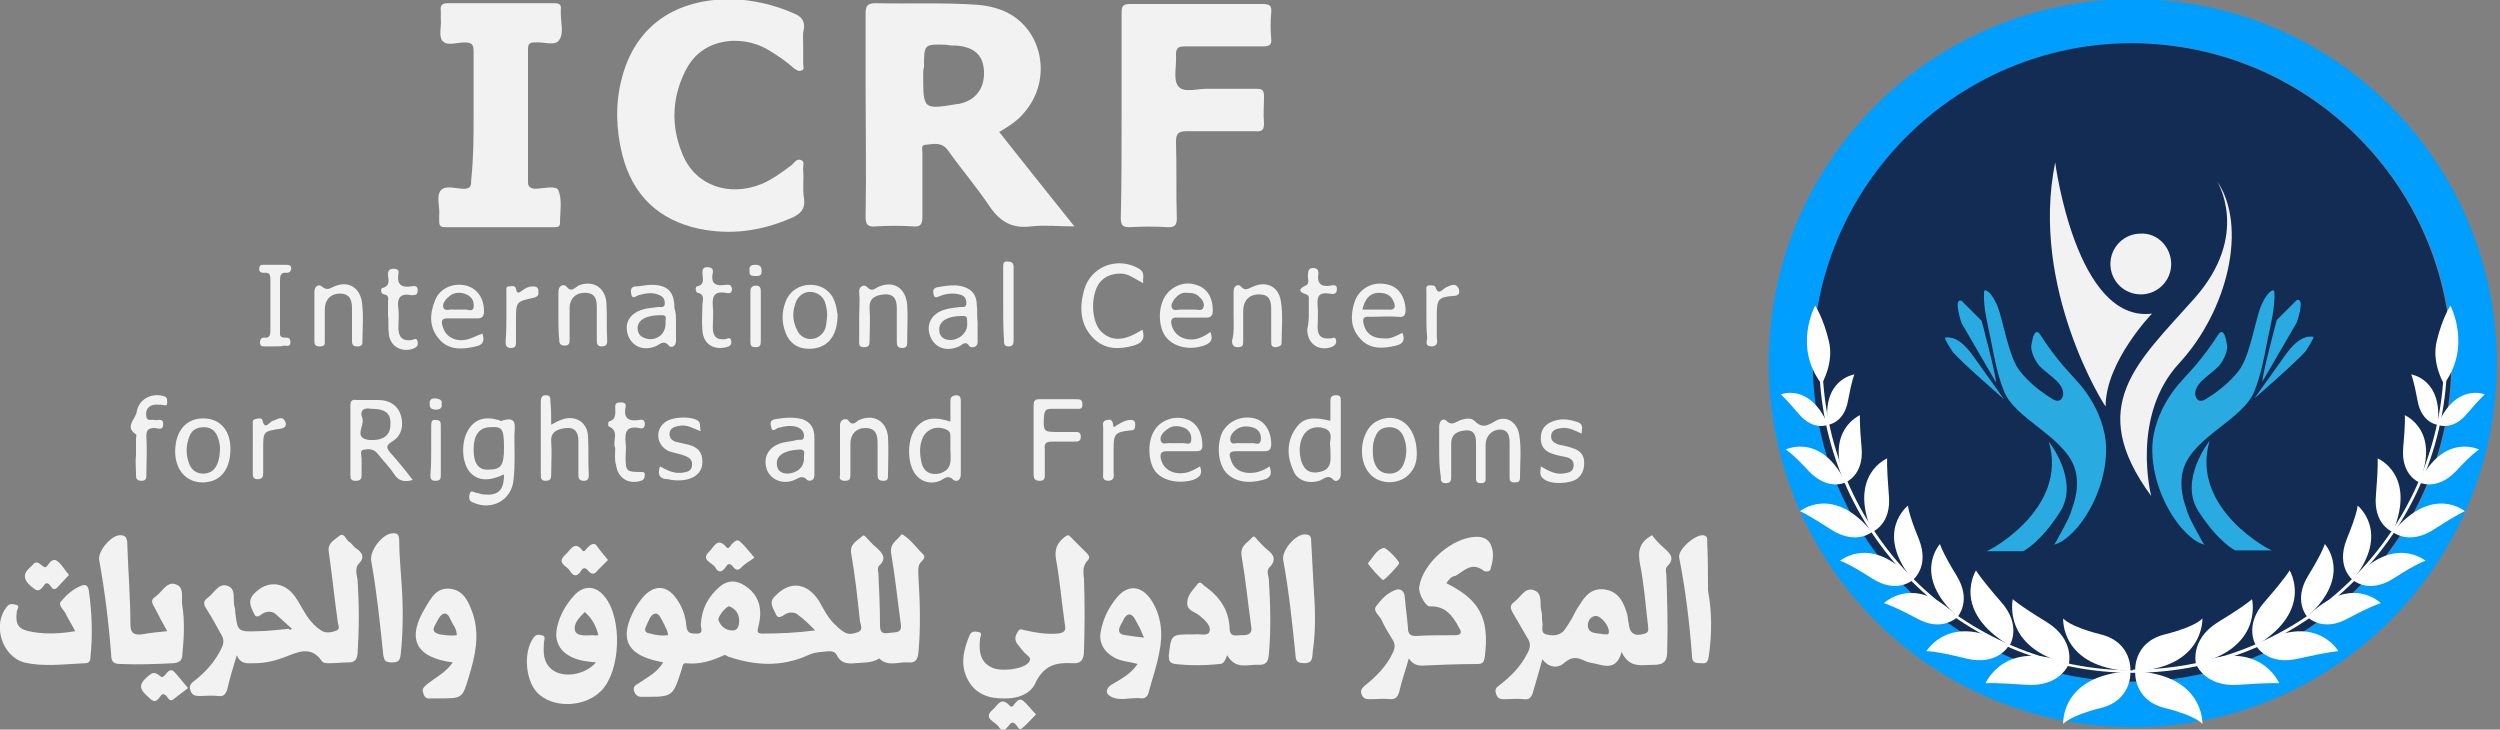 <?xml version="1.0" encoding="utf-8"?>
<!-- Generator: Adobe Illustrator 25.2.3, SVG Export Plug-In . SVG Version: 6.00 Build 0)  -->
<svg version="1.1" id="Layer_1" xmlns="http://www.w3.org/2000/svg" xmlns:xlink="http://www.w3.org/1999/xlink" x="0px" y="0px"
	 width="312.5px" height="91.2px" viewBox="0 0 312.5 91.2" style="enable-background:new 0 0 312.5 91.2;" xml:space="preserve">
<rect x="0" y="0" width="312.5" height="91.2" fill="#808080" stroke="none"/>
<style type="text/css">
	.st0{fill:#009EFF;}
	.st1{fill:#122C53;}
	.st2{fill:#FFFFFF;}
	.st3{fill:#F2F2F2;}
	.st4{fill:#29ABE2;}
</style>
<g>
	<path class="st0" d="M266.6-0.1c-25.1,0-45.5,20.3-45.5,45.5c0,25.1,20.3,45.5,45.5,45.5c25.1,0,45.5-20.3,45.5-45.5
		S291.7-0.1,266.6-0.1 M266.6,85.2c-22,0-39.9-17.9-39.9-39.9s17.9-39.9,39.9-39.9s39.9,17.9,39.9,39.9S288.6,85.2,266.6,85.2"/>
	<path class="st1" d="M306.4,45.3c0,22-17.9,39.9-39.9,39.9s-39.9-17.9-39.9-39.9s17.9-39.9,39.9-39.9
		C288.6,5.5,306.4,23.3,306.4,45.3"/>
	<path class="st2" d="M266.6,84.1c-21.6,0-39.2-17.6-39.2-39.2h0.4c0,21.4,17.4,38.9,38.9,38.9L266.6,84.1L266.6,84.1z"/>
	<path class="st2" d="M266.3,83.9c0,0,0.3-3.6-3.7-4.6s-4.7-2-4.7-2S257.5,83.4,266.3,83.9"/>
	<path class="st2" d="M266.3,83.9c0,0,0.3,3.6-3.7,4.6s-4.7,2-4.7,2S257.5,84.4,266.3,83.9"/>
	<path class="st2" d="M258.6,83c0,0,0.8-3-2.7-5.2c-3.6-2.2-4.3-2.9-4.3-2.9S250.2,81,258.6,83"/>
	<path class="st2" d="M258.6,83c0,0-1.1,2.9-5.3,2.6c-4.2-0.3-5.1-0.2-5.1-0.2S250.6,79.7,258.6,83"/>
	<path class="st2" d="M251.2,80.7c0,0,1.6-2.5-1.1-5.5c-2.7-3.1-3.1-3.9-3.1-3.9S243.8,76.3,251.2,80.7"/>
	<path class="st2" d="M251.1,80.7c0,0-1.4,2.6-5.4,1.6s-4.9-0.9-4.9-0.9S243.8,76.3,251.1,80.7"/>
	<path class="st2" d="M244.7,77.1c0,0,1.8-2-0.1-5.1s-2.1-4-2.1-4S238.9,71.9,244.7,77.1"/>
	<path class="st2" d="M244.7,77.1c0,0-1.9,2-5.1,0.2c-3.2-1.7-4.1-1.9-4.1-1.9S239.3,71.6,244.7,77.1"/>
	<path class="st2" d="M239.1,72.5c0,0,2.1-1.6,0.8-5c-1.4-3.4-1.4-4.3-1.4-4.3S234.2,66.5,239.1,72.5"/>
	<path class="st2" d="M239.1,72.5c0,0-2,1.8-5.1-0.2s-4-2.2-4-2.2S234,66.7,239.1,72.5"/>
	<path class="st2" d="M234,66.5c0,0,2.5-0.9,2.1-4.7c-0.3-3.7-0.2-4.5-0.2-4.5S231,59.3,234,66.5"/>
	<path class="st2" d="M234,66.5c0,0-2,1.7-5.1-0.3s-3.9-2.3-3.9-2.3S229.1,60.5,234,66.5"/>
	<path class="st2" d="M230.7,60.3c0,0,2.3-0.9,2-4.3c-0.3-3.3-0.2-4.1-0.2-4.1S228,53.8,230.7,60.3"/>
	<path class="st2" d="M230.7,60.3c0,0-2.1,1.1-4.5-1.3c-2.3-2.5-3-2.8-3-2.8S227.6,54,230.7,60.3"/>
	<path class="st2" d="M228.5,53.1c0,0,2-0.2,2.5-3c0.5-2.7,0.8-3.3,0.8-3.3S227.7,47.4,228.5,53.1"/>
	<path class="st2" d="M228.5,53.1c0,0-1.8,0.8-3.6-1.3c-1.8-2.1-2.3-2.5-2.3-2.5S226.2,47.8,228.5,53.1"/>
	<path class="st2" d="M227.7,48c0,0,1.6-2.6,0.9-5.4c-0.7-2.9-1.7-4.4-1.7-4.4S224.1,43.3,227.7,48"/>
	<path class="st2" d="M266.6,84.1v-0.4c21.4,0,38.9-17.4,38.9-38.9h0.4C305.8,66.5,288.2,84.1,266.6,84.1"/>
	<path class="st2" d="M266.9,83.9c0,0-0.3-3.6,3.7-4.6s4.7-2,4.7-2S275.6,83.4,266.9,83.9"/>
	<path class="st2" d="M266.9,83.9c0,0-0.3,3.6,3.7,4.6s4.7,2,4.7,2S275.6,84.4,266.9,83.9"/>
	<path class="st2" d="M274.5,83c0,0-0.8-3,2.7-5.2c3.6-2.2,4.3-2.9,4.3-2.9S283,81,274.5,83"/>
	<path class="st2" d="M274.5,83c0,0,1.1,2.9,5.3,2.6c4.2-0.3,5.1-0.2,5.1-0.2S282.5,79.7,274.5,83"/>
	<path class="st2" d="M282,80.7c0,0-1.6-2.5,1.1-5.5c2.7-3.1,3.1-3.9,3.1-3.9S289.3,76.3,282,80.7"/>
	<path class="st2" d="M282,80.7c0,0,1.4,2.6,5.4,1.6c4-0.9,4.9-0.9,4.9-0.9S289.4,76.3,282,80.7"/>
	<path class="st2" d="M288.4,77.1c0,0-1.8-2,0.1-5.1s2.1-4,2.1-4S294.2,71.9,288.4,77.1"/>
	<path class="st2" d="M288.4,77.1c0,0,1.9,2,5.1,0.2c3.2-1.7,4.1-1.9,4.1-1.9S293.9,71.6,288.4,77.1"/>
	<path class="st2" d="M294.1,72.5c0,0-2.1-1.6-0.8-5c1.4-3.4,1.4-4.3,1.4-4.3S298.9,66.5,294.1,72.5"/>
	<path class="st2" d="M294.1,72.5c0,0,2,1.8,5.1-0.2s4-2.2,4-2.2S299.2,66.7,294.1,72.5"/>
	<path class="st2" d="M299.1,66.5c0,0-2.5-0.9-2.1-4.7c0.3-3.7,0.2-4.5,0.2-4.5S302.1,59.3,299.1,66.5"/>
	<path class="st2" d="M299.1,66.5c0,0,2,1.7,5.1-0.3s3.9-2.3,3.9-2.3S304.1,60.5,299.1,66.5"/>
	<path class="st2" d="M302.4,60.3c0,0-2.3-0.9-2-4.3c0.3-3.3,0.2-4.1,0.2-4.1S305.1,53.8,302.4,60.3"/>
	<path class="st2" d="M302.4,60.3c0,0,2.1,1.1,4.5-1.3c2.3-2.5,3-2.8,3-2.8S305.5,54,302.4,60.3"/>
	<path class="st2" d="M304.7,53.1c0,0-2-0.2-2.5-3c-0.5-2.7-0.8-3.3-0.8-3.3S305.4,47.4,304.7,53.1"/>
	<path class="st2" d="M304.7,53.1c0,0,1.8,0.8,3.6-1.3c1.8-2.1,2.3-2.5,2.3-2.5S307,47.8,304.7,53.1"/>
	<path class="st2" d="M305.5,48c0,0-1.6-2.6-0.9-5.4c0.7-2.9,1.7-4.4,1.7-4.4S309,43.3,305.5,48"/>
	<path class="st3" d="M277.1,22.6c0,0,4.3,6.7-2.8,14.7s-13.7,13.4-5.4,24.7c0,0-2.6-10,3.5-16.6S281,28.2,277.1,22.6"/>
	<path class="st3" d="M271.4,33c0,2.1-1.7,3.8-3.8,3.8s-3.8-1.7-3.8-3.8c0-2.1,1.7-3.8,3.8-3.8C269.7,29.1,271.4,30.9,271.4,33"/>
	<path class="st3" d="M256.9,20.3c0,0,2.6,20.1,12.1,18.9c0,0-5.8,6-5.8,11.6C263.1,50.8,253.7,36,256.9,20.3"/>
	<path class="st4" d="M277.7,41.5c-0.1,0-0.3,0.1-0.4,0.3c-0.9,1.4-1.8,2.6-2.8,3.8s-2.1,2.2-3,3.5c-1.2,1.7-2.1,3.7-2.4,5.9
		c-0.4,3.7,1.1,8,3.5,10.9c0.8,0.9,1.8,1.9,3,2.2c-0.2-0.1-0.7-1.1-0.8-1.3c-0.2-0.3-0.3-0.6-0.5-0.9c-0.4-0.8-0.8-1.5-1-2.3
		c-0.6-1.6-0.9-3.5-0.3-5.2c1.4-3.9,7.4-6,8.8-9.5c0.8-2,1.2-4.1,1.6-6.2c0.4-2,1-4.2,0.9-6.2c-0.1-0.6-0.9,0.3-1,0.5
		c-0.3,0.4-0.5,0.9-0.7,1.3c-0.7,1.8-1.4,6.4-2.8,8.1c-1.1,1.4-2.6,2.6-4.1,3.5c-0.2,0.1-0.3,0.2-0.6,0.2c-0.4,0-0.7-0.4-0.7-0.9
		c0-1.6,2.5-2.6,3.3-3.9c0.4-0.6,0.7-1.4,0.7-2C278.3,42.8,278.2,41.6,277.7,41.5"/>
	<path class="st4" d="M287.1,37.5l-2.5,2.5c0,0-1.8,6.7-1.8,7.7l4.3-7.4C287.1,40.3,288.2,37.2,287.1,37.5"/>
	<path class="st4" d="M281.8,49.8c0,0,2.8-3.9,3.5-4.9s2.1-3.1,3.9-2.8c0,0,0,0.3-1,1.8C287.1,45.2,281.8,49.8,281.8,49.8"/>
	<path class="st4" d="M276.2,55.1c0,0-3.9,4.9-1.4,8.8s4.6,4.9,4.6,4.9h4.6C283.9,68.9,273.7,63.6,276.2,55.1"/>
	<path class="st4" d="M254.6,41.5c0.1,0,0.3,0.1,0.4,0.3c0.9,1.4,1.8,2.6,2.8,3.8s2.1,2.2,3,3.5c1.2,1.7,2.1,3.7,2.4,5.9
		c0.4,3.7-1.1,8-3.5,10.9c-0.8,0.9-1.8,1.9-3,2.2c0.2-0.1,0.7-1.1,0.8-1.3c0.2-0.3,0.3-0.6,0.5-0.9c0.4-0.8,0.8-1.5,1-2.3
		c0.6-1.6,0.9-3.5,0.3-5.2c-1.4-3.9-7.4-6-8.8-9.5c-0.8-2-1.2-4.1-1.6-6.2c-0.4-2-1-4.2-0.9-6.2c0.1-0.6,0.9,0.3,1,0.5
		c0.3,0.4,0.5,0.9,0.7,1.3c0.7,1.8,1.4,6.4,2.8,8.1c1.1,1.4,2.6,2.6,4.1,3.5c0.2,0.1,0.3,0.2,0.6,0.2c0.4,0,0.7-0.4,0.7-0.9
		c0-1.6-2.5-2.6-3.3-3.9c-0.4-0.6-0.7-1.4-0.7-2C254,42.8,254.1,41.6,254.6,41.5"/>
	<path class="st4" d="M245.2,37.6l2.5,2.5c0,0,1.8,6.7,1.8,7.7l-4.3-7.4C245.2,40.4,244.1,37.2,245.2,37.6"/>
	<path class="st4" d="M250.5,49.9c0,0-2.8-3.9-3.5-4.9s-2.1-3.1-3.9-2.8c0,0,0,0.3,1,1.8C245.2,45.3,250.5,49.9,250.5,49.9"/>
	<path class="st4" d="M256.1,55.2c0,0,3.9,4.9,1.4,8.8c-2.5,3.9-4.6,4.9-4.6,4.9h-4.6C248.4,69,258.6,63.7,256.1,55.2"/>
</g>
<path class="st3" d="M124.9,16.5c3.1,3.9,6.1,7.7,9.4,11.8c-2,0-3.7-0.2-5.4,0c-2.4,0.3-3.9-0.6-5.2-2.5c-1.6-2.4-3.5-4.6-5.2-7
	c-0.8-1.1-1.8-0.8-2.8-0.7c-0.6,0-0.4,0.6-0.4,1c0,2.7,0,5.4,0,8c0,0.9-0.2,1.3-1.2,1.2c-1.5-0.1-3-0.1-4.6,0
	c-1,0.1-1.3-0.2-1.3-1.2c0.1-5.4,0-10.8,0-16.2c0-3.1,0-6.2,0-9.2c0-0.9,0.2-1.3,1.2-1.3c4.2,0.1,8.5-0.1,12.8,0.2
	c1.1,0.1,2.1,0.3,3.1,0.7c5,2,6.4,8.6,2.7,12.8C127.3,15,126.1,15.8,124.9,16.5z M115.4,9.4c0,4.3,0,4.3,4.3,3.6c0,0,0.1,0,0.1,0
	c2.1-0.4,3.3-1.9,3.2-4.1c-0.1-2-1.2-3-3.4-3.2c-0.4,0-0.9,0-1.3-0.1c-2.8-0.1-2.8-0.1-2.8,2.8C115.4,8.7,115.4,9,115.4,9.4z"/>
<path class="st3" d="M100.4,5.6c0,0.8,0,1.6,0,2.4c0,0.3,0.2,0.7-0.2,0.8c-0.4,0.2-0.7-0.1-1-0.3c-1-0.9-2.2-1.7-3.4-2.4
	c-1.3-0.7-2.6-1-4.1-1c-2.8,0.1-4.9,1.4-6.1,3.9c-1.6,3.3-1.7,6.7-0.4,10c1.5,4.1,5.8,5.7,10,4c1.4-0.6,2.6-1.5,3.8-2.4
	c0.3-0.3,0.6-0.8,1.1-0.6c0.6,0.2,0.2,0.9,0.3,1.3c0.1,1.2-0.1,2.3,0.1,3.5c0.2,1.4-0.5,2-1.7,2.5c-3.7,1.6-7.5,2.1-11.4,1.3
	c-5.1-1.1-8.3-4.2-9.6-9.2c-0.8-3.2-0.9-6.4-0.1-9.5c1.7-6.8,6.9-10.1,13.9-10c2.6,0.1,5.2,0.7,7.7,1.8c0.9,0.4,1.3,0.9,1.2,1.9
	C100.3,4.2,100.4,4.9,100.4,5.6z"/>
<path class="st3" d="M140.2,14.4c0-4.2,0-8.5,0-12.7c0-0.9,0.1-1.2,1.1-1.2c5.5,0,11,0,16.5,0c0.9,0,1.2,0.2,1.1,1.1
	c-0.1,1.1-0.1,2.1,0,3.2c0.1,0.9-0.3,1-1.1,1c-3.2,0-6.4,0-9.7,0c-0.8,0-1.1,0.2-1.1,1c0.1,1.4-0.4,3.2,0.3,4c0.7,0.9,2.6,0.2,4,0.3
	c1.9,0,3.8,0,5.8,0c0.8,0,0.9,0.3,0.9,1c0,1.1-0.1,2.2,0,3.3c0,0.8-0.2,1.1-1.1,1c-2.8,0-5.6,0-8.5,0c-1,0-1.4,0.2-1.4,1.3
	c0.1,3.2,0,6.4,0.1,9.6c0,0.9-0.3,1.1-1.1,1.1c-1.6-0.1-3.2-0.1-4.8,0c-0.8,0-1.1-0.2-1.1-1.1C140.2,23,140.2,18.7,140.2,14.4z"/>
<path class="st3" d="M82.9,82.8c-0.5-0.1-0.9-0.2-1.3-0.3c-3.2-0.9-4-2.7-2.6-5.7c0.4-0.9,1-1.8,1.7-2.5c1.2-1.1,2.5-1.1,3.6,0.2
	c0.9,1.1,1.4,2.4,1.5,3.8c0.1,0.9,0.6,0.9,1.3,0.9c0.9,0,0.5-0.7,0.5-1.1c0.1-2,0.9-3.5,2.4-4.8c1-0.8,2-0.8,3.1-0.1
	c1.7,1.1,2.3,2.8,1.7,5.1c-0.1,0.5-0.3,0.9,0.5,0.9c2.1,0,4.3-0.1,6.6-0.4c-0.8-0.8-1.4-1.4-2.1-1.9c-0.4-0.4-1-0.4-1.5-0.2
	c-0.4,0.2-1,0.8-1.3,0.1c-0.3-0.7-1-1.5-0.1-2.3c1.8-1.9,3.9-1.7,5.4,0.5c0.6,1,1.1,2.1,1.9,2.9c0.4,0.4,0.8,0.8,1.3,1.1
	c0.6,0.4,1.2,0.2,1.8,0c0.6-0.3,0.3-0.9,0.2-1.3c-0.3-2.8-0.6-5.7-1.1-8.5c-0.2-1.3,0.8-1.6,1.4-2.2c0.2-0.2,0.4,0.1,0.5,0.2
	c0.4,0.4,0.8,0.9,1.2,1.2c0.8,0.7,1.4,1.4,0.4,2.3c-0.2,0.2-0.2,0.6-0.1,0.9c0.1,2.2,0.2,4.4,0.2,6.6c0,1.1,0.6,1,1.3,0.9
	c0.6-0.1,1.5,0.1,1.3-1.1c-0.4-2.9-0.7-5.9-1.2-8.8c-0.2-1.3,0.7-1.6,1.2-2.3c0-0.1,0.2-0.1,0.2-0.1c1,0.6,1.7,1.6,2.5,2.4
	c0.6,0.5-0.1,0.9-0.3,1.2c-0.3,0.5-0.2,1-0.2,1.6c0.2,3.2,0.3,6.4,0,9.6c-0.1,0.9-0.4,1.3-1.3,1.2c-1.2-0.1-2.5,0.6-3.6-0.5
	c-0.9,0.6-2,0.5-3,0.6c-1,0.1-1.8,0-2.3-1c-0.2-0.4-0.5-0.5-1-0.5c-0.9,0.1-1.8,0.1-2.6,0.5c-3.3,1.5-6.6,1.3-9.9,0.2
	c-0.2-0.1-0.5-0.3-0.6-0.2c-1.5,0.7-3.1,1.2-4.8,1c-0.4,0-0.4,0.5-0.5,0.8c-1.1,3.4-1.1,3.4-4.6,3.4c-0.5,0-1,0.1-1.3-0.6
	c-0.3-0.8,0.3-0.9,0.7-1.2C81,84.6,82.1,84.1,82.9,82.8z M92.4,77.6c0-0.9-0.5-1.5-1.2-1.8c-0.4-0.1-1.5,1.3-1.4,1.7
	c0.3,0.8,0.9,1.3,1.7,1.3C92.2,78.9,92.4,78.2,92.4,77.6z M83.5,79.4c0-0.5-0.3-0.9-0.5-1.4c-0.3-0.5-0.6-1.4-1.1-1.3
	c-0.6,0.1-0.8,0.9-1.1,1.5c-0.3,0.6-0.2,0.9,0.5,1C82,79.4,82.7,79.5,83.5,79.4z"/>
<path class="st3" d="M59.2,14.4c0-2.6,0-5.3,0-7.9c0-0.8-0.1-1.2-1.1-1.2c-1,0-2.2,0.5-2.8-0.2c-0.5-0.6-0.1-1.8-0.2-2.7
	c0-0.4,0-0.7,0-1.1c-0.1-0.6,0.2-0.9,0.8-0.9c4.5,0,9,0,13.4,0c0.6,0,0.9,0.2,0.8,0.8c0,0.2,0,0.4,0,0.5c0,1.1,0.4,2.5-0.2,3.3
	c-0.5,0.8-2,0.2-3.1,0.3c-0.7,0-0.8,0.3-0.8,0.9c0,5.5,0,11,0,16.5c0,0.6,0.2,0.8,0.8,0.9c1.1,0,2.7-0.5,3,0.2
	c0.5,1.2,0.2,2.7,0.2,4.1c0,0.5-0.4,0.5-0.7,0.5c-4.6,0-9.1,0-13.7,0c-0.6,0-0.7-0.3-0.7-0.7c0-0.3,0-0.5,0-0.8
	c0.1-1.1-0.4-2.4,0.2-3.1c0.6-0.7,1.9-0.2,2.9-0.2c0.9,0,0.9-0.5,0.9-1.1C59.2,19.7,59.2,17.1,59.2,14.4z"/>
<path class="st3" d="M202.7,81.5c-0.5,1.8-1.5,1.9-2.7,1.6c-0.6-0.2-1.3-0.2-1.9-0.5c-0.9-0.4-1.5-0.6-2.5,0.2
	c-0.8,0.8-2,0.7-2.8-0.4c-0.4,1.5-0.8,2.8-1.2,4.2c-0.2,0.6-0.5,0.9-1.1,0.8c-0.8-0.1-1.6,0-2.4,0c-0.5,0-0.9,0-1.1-0.7
	c-0.2-0.6,0.1-0.8,0.5-1.1c1.4-1.1,2.6-2.3,3.4-3.9c0.4-0.7,0.5-1.3,0-2c-0.6-1-1.2-2.1-1.8-3.1c-0.3-0.5-0.4-0.9,0.1-1.3
	c0.9-0.6,1.4-2,2.6-1.5c1.1,0.4,0.6,1.8,0.9,2.7c0.1,0.4,0,0.9,0.1,1.3c0.1,0.5-0.3,1.3,0.5,1.5c0.8,0.2,1.7,0.2,2.3-0.6
	c0.4-0.6,0.8-1.2,1.1-1.8c0.2-0.4,0.4-0.8,0.7-1.2c0.7-1.2,1.6-2.3,3.3-2c1.7,0.3,2.3,1.7,2.7,3.1c0.1,0.4,0.1,0.8,0.2,1.2
	c0.1,1.2,0.8,1.6,2,1.2c0.6-0.2,0.4-0.6,0.4-1c-0.3-2.6-0.5-5.2-1-7.7c-0.3-1.6-0.1-2.7,1.5-3.6c0.4,0.5,0.9,1.1,1.5,1.6
	c0.8,0.7,1.4,1.3,0.4,2.3c-0.3,0.3-0.1,0.8-0.1,1.2c0.1,3.1,0.2,6.2,0.1,9.4c0,1.1-0.3,1.7-1.6,1.7
	C205.2,83.1,203.7,83.6,202.7,81.5z M200.5,79.3c0.2-0.1,0.6,0.2,0.6-0.3c0.1-0.7-1-2.1-1.7-2c-0.8,0.1-1,1-0.9,1.4
	C198.7,79.3,199.7,79.1,200.5,79.3z"/>
<path class="st3" d="M36.5,78.6c-0.7-0.6-1.3-1.2-2-1.8c-0.4-0.4-1-0.4-1.5-0.2c-0.4,0.2-0.9,0.8-1.2,0.2c-0.3-0.7-0.9-1.5-0.2-2.4
	c1.6-1.9,3.9-1.8,5.3,0.2c0.7,1,1.2,2.2,2,3.1c0.4,0.5,0.9,0.9,1.4,1.2c0.6,0.3,1.3,0.1,1.8-0.1c0.5-0.2,0.1-0.8,0.1-1.2
	c-0.4-2.9-0.7-5.8-1.1-8.6c-0.2-1.1,0.7-1.5,1.3-2c0.6-0.5,0.8,0.4,1.2,0.7c0.4,0.2,0.6,0.7,1,0.9c0.7,0.5,1,1.1,0.3,1.8
	c-0.6,0.6-0.3,1.4-0.2,2.1c0.2,3.1,0.2,6.1,0,9.2c-0.1,0.8-0.4,1.1-1.1,1.1c-0.8,0-1.6,0.1-2.4,0.1c-0.4,0-0.8,0-1-0.3
	c-1.3-1.9-3-1.1-4.5-0.5c-1.3,0.5-2.5,0.8-3.9,0.8c-0.8,0-1.7,0.2-2.2-1c-0.5,1.6-0.9,3-1.2,4.3c-0.2,0.6-0.5,0.9-1.1,0.8
	c-0.8-0.1-1.6,0-2.4,0c-0.5,0-0.9-0.1-1.1-0.7c-0.2-0.6,0.1-0.9,0.5-1.2c1.4-1.1,2.6-2.4,3.4-4.1c0.3-0.6,0.3-1.1,0-1.6
	c-0.6-1.1-1.2-2.2-1.9-3.3c-0.4-0.6-0.4-1,0.2-1.4c0.8-0.6,1.4-2,2.6-1.4c0.9,0.4,0.5,1.7,0.7,2.5c0.1,0.2,0.1,0.4,0.1,0.7
	c0.3,2.4,0.3,2.5,2.8,2.4c1.3,0,2.6-0.2,3.9-0.3C36.2,78.8,36.3,78.7,36.5,78.6z"/>
<path class="st3" d="M180.8,72.9c4.2,2.1,5.4,4.4,4.8,9.2c-0.1,0.6-0.2,0.9-0.9,0.9c-2.3,0-4.7,0.1-7,0.2c-0.7,0-1.2-0.3-1.6-0.9
	c-0.4,1.5-0.9,2.8-1.2,4.2c-0.2,0.6-0.4,0.9-1.1,0.9c-0.8-0.1-1.7,0-2.6,0c-0.5,0-0.8-0.1-1-0.6c-0.2-0.6,0.1-0.8,0.4-1.1
	c1.4-1.1,2.7-2.4,3.5-4.1c0.3-0.6,0.3-1.1,0-1.6c-0.5-0.8-1-1.6-1.4-2.5c-0.3-0.6-1.1-1.1-0.7-1.7c0.6-0.8,1.3-1.6,2.3-2
	c0.6-0.3,1.2-0.1,1.3,0.8c0.1,1.3,0.3,2.6,0.4,3.9c0,0.6,0.2,1,0.9,1c1.7-0.1,3.3-0.1,5-0.1c0.7,0,0.9-0.3,0.5-0.9
	c-0.8-1.5-1.7-2.8-3.7-2.7c-0.5,0-1.4-1.6-1.3-2.4c0.4-3,4.2-6.3,7.2-6.3c0.8,0,1.5,0.3,1.8,1.1c0.4,1,0.2,2-0.1,3
	c-0.1,0.3-0.7,0.3-0.9,0.1c-1.5-1.1-2.4,0.1-3.5,0.7C181.5,72,181.1,72.4,180.8,72.9z"/>
<path class="st3" d="M125.3,87.3c-1.8,0-3.4-0.6-4.3-2.3c-1-1.8-0.6-3.7,0.2-5.6c0.2-0.5,0.7-0.5,1.1-0.4c0.6,0.1,0.2,0.6,0.2,0.9
	c-0.2,1.8,0.2,2.9,1.4,3.5c1.1,0.6,3.8,0.3,4.6-0.5c0.4-0.4,0.3-0.7-0.1-1c-0.5-0.4-0.9-1-1.3-1.5c-0.3-0.5-0.2-0.9,0.1-1.4
	c0.3-0.6,0.7-0.2,1-0.2c1.3,0.3,2.6,0.5,4,0.4c0.8-0.1,1.1-0.3,0.9-1.2c-0.4-2.7-0.6-5.4-1.1-8.1c-0.2-1.2,0.1-2,1.1-2.8
	c0.3-0.2,0.5-0.3,0.7,0c0.7,0.7,1.4,1.4,2.1,2.1c0.3,0.3,0.3,0.6,0.1,0.8c-0.7,0.7-0.6,1.5-0.5,2.4c0.1,2.9,0.1,5.9,0,8.8
	c0,1.1-0.2,1.8-1.5,1.7c-1.9-0.1-3.4,0.2-4.5,2.3C128.9,86.8,127.1,87.4,125.3,87.3z"/>
<path class="st3" d="M153.4,81.9c-0.3,0.7-0.4,1.1-1,1.1c-1.8,0.2-3.7,0.2-5.5,0c-0.7-0.1-0.8-0.4-0.8-1.1c0.3-2.6,0.3-2.6,2.9-2.6
	c0.1,0,0.2,0,0.3,0c0.7-0.1,1.7,0.3,1.9-0.4c0.2-0.7-0.6-1.4-1.2-1.9c-0.5-0.5-1.6-0.6-1.6-1.6c0-1.1,0.8-1.7,1.3-2.4
	c0.3-0.4,0.6,0,0.8,0.2c1.9,1.3,3.1,3,3.2,5.3c0,1.2,0.8,0.9,1.4,0.9c0.7,0,1.5,0,1.3-1.1c-0.4-2.9-0.7-5.9-1.2-8.8
	c-0.2-1.3,0.7-1.6,1.3-2.3c0.2-0.3,0.5,0,0.6,0.2c0.4,0.4,0.8,0.9,1.3,1.3c0.8,0.6,1.2,1.3,0.3,2.2c-0.4,0.4-0.2,0.9-0.1,1.4
	c0.2,3.2,0.3,6.4,0,9.6c-0.1,0.8-0.3,1.2-1.2,1.2C156,83,154.5,83.8,153.4,81.9z"/>
<path class="st3" d="M74.5,82.8c-1.1-0.1-2-0.2-2.9-0.6c-1.6-0.7-2.3-2-2-3.6c0.3-1.6,1.1-3,2.2-4.2c1.2-1.3,2.7-1.2,3.8,0.2
	c2.2,2.7,2,9.2-0.4,11.7c-1.9,2-5.6,2.3-7.7,0.6c-1.8-1.4-2.2-5.3-0.8-7.2c0.3-0.4,0.6-0.4,1-0.3c0.6,0.1,0.3,0.6,0.3,0.9
	c-0.1,1.3-0.1,2.5,1,3.4C70.4,84.8,73.1,84.4,74.5,82.8z M74.8,79.4c-0.3-1.2-0.8-2.1-1.7-2.9c-0.7,0.7-1.5,1.5-1.2,2.4
	c0.3,0.7,1.5,0.5,2.3,0.5C74.4,79.5,74.5,79.4,74.8,79.4z"/>
<path class="st3" d="M20.9,78.9c-0.6-1.1-1.1-2-1.6-3c-0.3-0.5-0.5-0.9,0.1-1.3c0.9-0.6,1.5-2.1,2.7-1.5c1,0.4,0.5,1.8,0.7,2.7
	c0.3,1.9,0.2,3.9,0,5.9c0,0.7-0.2,1.1-1.1,1.2c-2.2,0.1-4.4,0.2-6.6,0.1c-0.8,0-1.2-0.2-1.2-1.1c-0.3-4-0.8-8-1.5-11.9
	c-0.2-1.1,1.5-3.1,2.6-3.1c0.6,0,0.8,0.2,0.9,0.8c0.1,3.4,0.4,6.9,0.4,10.3c0,1.1,0.4,1.4,1.4,1.3C18.8,79.1,19.8,79,20.9,78.9z"/>
<path class="st3" d="M56.6,82.8c-4.7-0.6-5.8-3-3.4-6.9c0.7-1.2,1.4-2.5,3.1-2.3c1.7,0.2,2.3,1.7,2.8,3.1c0.9,2.7,0.3,5.3-0.5,7.9
	c-0.8,2.7-0.8,2.7-3.7,2.7c-0.4,0-0.7,0-1.1,0c-0.6,0.1-0.8-0.3-0.9-0.7c-0.2-0.5,0.1-0.7,0.4-1C54.4,84.7,55.7,84.1,56.6,82.8z
	 M57.1,79.4c0-0.5-0.2-1-0.5-1.4c-0.3-0.5-0.5-1.4-1.1-1.3c-0.5,0.1-0.8,0.9-1.1,1.4c-0.4,0.7-0.2,1,0.6,1.2
	C55.7,79.4,56.4,79.5,57.1,79.4z"/>
<path class="st3" d="M142.2,83c-1-0.3-2-0.3-2.9-0.8c-1.3-0.7-2-1.9-1.7-3.3c0.3-1.6,1-3,2-4.2c1.4-1.7,3.1-1.5,4.3,0.3
	c1.3,2,1.5,4.3,1,6.6c-0.3,1.7-0.9,3.3-1.3,4.9c-0.1,0.4-0.3,0.8-0.9,0.8c-1.4-0.2-2.9,0.5-4.1-0.4c-0.4-0.3-0.3-0.9,0.3-1.3
	C140.1,84.9,141.3,84.3,142.2,83z M143,79.7c-0.3-0.7-0.5-1.2-0.8-1.7c-0.3-0.5-0.5-1.2-1.1-1.2c-0.5,0.1-0.7,0.8-1,1.3
	c-0.4,0.7-0.3,1.2,0.6,1.3C141.4,79.5,142,79.6,143,79.7z"/>
<path class="st3" d="M9.4,78.9c-0.4-0.8-0.8-1.4-1.1-2c-0.2-0.6-1.1-1.2-0.7-1.7c0.7-0.8,1.5-1.6,2.6-2c0.5-0.2,0.8,0,0.9,0.6
	c0.4,2.8,0.5,5.6,0.2,8.4c0,0.4-0.2,0.7-0.6,0.7c-2.6,0.1-5.2,0.5-7.7-0.1C0.2,82-1,78,0.9,75.8c0.3-0.4,0.7-0.3,1.1-0.2
	c0.5,0.1,0.2,0.5,0.1,0.8c-0.2,1.8,0.2,2.3,2,2.6C5.9,79.3,7.5,79.2,9.4,78.9z"/>
<path class="st3" d="M50.2,73c0.2,2.9,0.2,5.8-0.1,8.7c-0.1,0.8-0.2,1.1-1.1,1.1c-0.8,0-1-0.2-1.1-1c-0.4-3.9-0.8-7.8-1.5-11.7
	c-0.2-1.2,1.2-3.1,2.4-3.4c0.6-0.1,1.1-0.1,1.1,0.8C49.9,69.4,50.1,71.2,50.2,73z"/>
<path class="st3" d="M164.2,73.3c0.2,2.7,0.3,5.4-0.1,8.1c-0.1,0.7,0.1,1.5-1.1,1.5c-1.2,0-1-0.7-1.1-1.4c-0.4-3.9-0.8-7.7-1.5-11.5
	c-0.2-1.2,1.5-3.2,2.7-3.2c0.7,0,0.8,0.3,0.8,0.9C164,69.6,164.1,71.5,164.2,73.3z"/>
<path class="st3" d="M213.5,73.8c0.5,2.7,0.5,5.4,0.1,8.2c-0.1,0.6-0.2,1-0.9,0.9c-0.7,0-1.2,0-1.2-0.9c-0.3-4.1-0.8-8.2-1.6-12.3
	c-0.2-1,2-2.9,3-2.8c0.6,0.1,0.5,0.5,0.5,0.9C213.5,69.8,213.5,71.8,213.5,73.8z"/>
<path class="st3" d="M179.9,56.2c0-1,0-2,0-2.9c0-0.7,0.5-1.1,0.9-0.7c0.7,0.7,1.2,0.1,1.8-0.1c0.6-0.2,1.3-0.3,1.7,0.1
	c0.9,0.9,1.5,0.7,2.5,0.1c1.4-0.9,2.8,0,3.1,1.6c0.3,1.8,0.1,3.6,0.1,5.4c0,0.5-0.2,0.6-0.7,0.6c-0.5,0-0.6-0.2-0.6-0.6
	c0-1.4,0-2.9,0-4.3c0-0.8-0.1-1.7-1.2-1.7c-1,0-1.8,0.8-1.8,1.9c0,1.3,0,2.6,0,3.9c0,0.5,0.1,0.9-0.6,0.9c-0.7,0-0.6-0.5-0.6-0.9
	c0-1.4,0-2.8,0-4.2c0-0.8-0.2-1.6-1.3-1.5c-1,0.1-1.8,0.4-1.8,1.7c0,1.3,0,2.7,0,4c0,0.5,0,0.9-0.7,0.9c-0.6,0-0.6-0.4-0.6-0.8
	C179.9,58.3,179.9,57.2,179.9,56.2z"/>
<path class="st3" d="M51.6,60c-1.1,0.3-1.8,0.1-2.3-0.7c-0.6-0.9-1.4-1.7-2.1-2.6c-0.5-0.6-1.1-0.6-1.7-0.5
	c-0.6,0.1-0.3,0.7-0.3,1.1c0,0.7,0,1.4,0,2.1c0,0.5-0.2,0.7-0.7,0.7c-0.6,0-0.7-0.2-0.7-0.7c0-2.9,0-5.8,0-8.7
	c0-0.6,0.2-0.8,0.8-0.7c0.9,0,1.8,0,2.7,0c1.3,0,2.4,0.6,2.8,1.9c0.4,1.3,0.1,2.6-1.1,3.3c-0.8,0.5-0.7,0.8-0.2,1.4
	C49.7,57.6,50.6,58.7,51.6,60z M46.4,51.1c-0.9-0.2-1.5,0.2-1.1,1.2c0.3,0.9-1.2,2.5,0.9,2.7c1.7,0.1,2.6-0.6,2.6-1.9
	C48.9,51.7,48.2,51.1,46.4,51.1z"/>
<path class="st3" d="M63,59.3c-1.9,0.9-3.2,0.8-4.2-0.2c-1.1-1.2-1.2-3.8-0.3-5.3c0.8-1.4,2.1-1.8,3.8-1.3c0.1,0,0.3,0.2,0.4,0.1
	c2.1-0.7,1.6,0.8,1.6,1.9c0,1.8,0.1,3.6-0.1,5.4c-0.2,2.6-2.7,4-5.1,2.9c-0.5-0.2-0.5-0.6-0.4-1c0.1-0.6,0.5-0.3,0.8-0.2
	c0.3,0,0.6,0.2,0.9,0.2C62.3,62,63,61.3,63,59.3z M63,56c0-2.4-0.2-2.7-1.7-2.6c-1.4,0-2.1,1-2.1,2.8c0,1.7,0.6,2.6,1.9,2.5
	C62.6,58.7,63,58.2,63,56z"/>
<path class="st3" d="M118.8,52.7c0-1,0-1.7,0-2.5c0-0.5,0.1-0.7,0.7-0.8c0.6,0,0.6,0.4,0.6,0.8c0,3,0,6.1,0,9.1c0,0.7-0.5,1-0.9,0.7
	c-0.7-0.7-1.1-0.2-1.7,0.1c-1.2,0.5-2.5,0.1-3.2-1c-0.9-1.4-0.9-4.1,0.1-5.5C115.5,52.1,117,52.1,118.8,52.7z M118.8,56.1
	c0-0.5,0-1.1,0-1.6c0-0.4-0.1-0.6-0.5-0.8c-1.3-0.6-2.7,0-3.1,1.4c-0.3,0.9-0.2,1.9,0,2.8c0.3,1.1,1.1,1.5,2.2,1.3
	C119.2,58.7,118.8,57.3,118.8,56.1z"/>
<path class="st3" d="M166.3,52.6c0-0.8,0-1.5,0-2.3c0-0.5,0-0.9,0.7-0.9c0.6,0,0.6,0.3,0.6,0.8c0,3,0,6.1,0,9.1c0,0.7-0.6,1-0.9,0.7
	c-0.7-0.8-1.2-0.1-1.8,0.1c-1.3,0.4-2.7,0-3.2-1.2c-0.8-1.7-0.9-3.5,0.1-5.1C162.7,52.3,163.8,52,166.3,52.6z M166.3,56.2
	c0-0.4-0.1-0.8,0-1.2c0.2-1.2-0.5-1.5-1.5-1.6c-1.2,0-1.9,0.7-2.2,1.8c-0.4,1.5,0.1,3.3,1,3.7c0.4,0.2,0.9,0.2,1.3,0.1
	C166.6,58.7,166.3,57.4,166.3,56.2z"/>
<path class="st3" d="M68.9,53.1c0.5-0.3,0.9-0.5,1.2-0.6c1.7-0.7,3.3,0.2,3.4,2c0.1,1.6,0,3.3,0.1,4.9c0,0.4-0.1,0.7-0.6,0.7
	c-0.5,0-0.7-0.2-0.7-0.7c0-1.4,0-2.9,0-4.3c0-1-0.4-1.7-1.5-1.6c-1,0.1-2,0.4-1.9,1.7c0.1,1.3,0,2.7,0,4c0,0.5,0,0.9-0.7,0.9
	c-0.6,0-0.6-0.4-0.6-0.8c0-3,0-6.1,0-9.1c0-0.4,0.1-0.8,0.6-0.8c0.6,0,0.6,0.3,0.6,0.8C68.9,51.1,68.9,52,68.9,53.1z"/>
<path class="st3" d="M122.2,40.3c0,0.8,0,1.5,0,2.3c0.1,0.9-0.8,0.9-1,0.7c-0.5-0.8-0.9-0.2-1.3,0c-1.6,0.7-3,0.2-3.6-1.2
	c-0.6-1.5,0.1-2.9,1.8-3.4c0.6-0.2,1.1-0.2,1.7-0.3c0.4-0.1,1,0.2,1-0.5c0-0.6-0.3-1-0.9-1.1c-0.8-0.2-1.6-0.1-2.4,0.2
	c-0.3,0.1-0.7,0.4-0.8-0.2c-0.1-0.4-0.1-0.8,0.5-0.9c1.2-0.2,2.3-0.4,3.4,0c1.1,0.4,1.5,1.2,1.5,2.3
	C122.2,38.8,122.1,39.6,122.2,40.3C122.1,40.3,122.2,40.3,122.2,40.3z M120.9,40.6c0-1.1,0-1.1-0.7-1.1c-1.7,0-2.8,0.6-2.8,1.7
	c0,0.9,0.6,1.3,1.4,1.3C119.9,42.5,120.9,41.6,120.9,40.6z"/>
<path class="st3" d="M84.5,40.2c0,0.8,0,1.6,0,2.4c0,0.8-0.7,0.9-0.9,0.6c-0.7-0.8-1.1-0.1-1.7,0.1c-1.5,0.6-2.9,0-3.4-1.4
	c-0.5-1.5,0.2-2.7,1.8-3.2c0.6-0.2,1.2-0.2,1.8-0.3c0.4-0.1,1,0.2,1-0.5c0-0.6-0.3-0.9-0.9-1.1c-0.8-0.3-1.6-0.1-2.4,0.1
	c-0.3,0.1-0.8,0.6-0.9-0.2c-0.1-0.5,0-0.9,0.6-0.9c0.6,0,1.2-0.2,1.9-0.2c2.1,0,2.9,0.9,2.9,2.9C84.5,39.1,84.5,39.6,84.5,40.2z
	 M83.2,40.4c-0.1-0.4,0.4-1.1-0.7-1c-1.7,0-2.8,0.6-2.8,1.6c0,0.9,0.6,1.3,1.5,1.4C82.4,42.4,83.2,41.6,83.2,40.4z"/>
<path class="st3" d="M158.7,58.3c0.4,1.1,0,1.5-0.9,1.7c-1.8,0.5-3.6,0.2-4.6-1c-1-1.2-1.1-3.5-0.4-5c0.8-1.4,2.4-2.1,4-1.7
	c1.3,0.3,2.1,1.6,2.1,3.2c0,0.6-0.2,0.9-0.8,0.9c-1.2,0-2.4,0-3.6,0c-0.8,0-0.9,0.3-0.7,0.9c0.3,1.1,1,1.7,2.1,1.8
	C156.9,59.2,157.8,58.9,158.7,58.3z M155.8,55.4c0.2,0,0.4,0,0.5,0c0.5-0.1,1.2,0.4,1.3-0.4c0.1-0.8-0.3-1.4-1.1-1.6
	c-0.8-0.2-1.5-0.1-2.1,0.4c-0.4,0.3-0.7,0.8-0.6,1.3c0.2,0.6,0.7,0.2,1.1,0.3C155.3,55.4,155.6,55.4,155.8,55.4z"/>
<path class="st3" d="M101.8,56.9c0,0.8,0,1.7,0,2.5c0,0.7-0.6,0.8-0.9,0.6c-0.6-0.7-1.1-0.2-1.6,0c-1.4,0.6-2.9,0-3.4-1.2
	c-0.6-1.5,0.1-2.9,1.7-3.4c0.6-0.2,1.3-0.2,2-0.4c0.3-0.1,0.9,0.2,0.9-0.5c0-0.5-0.3-0.9-0.8-1.1c-0.8-0.3-1.7-0.1-2.5,0.1
	c-0.2,0.1-0.7,0.6-0.8-0.1c-0.1-0.4-0.2-0.9,0.5-1c1.1-0.2,2.3-0.3,3.4,0c1.1,0.4,1.5,1.2,1.5,2.3C101.8,55.5,101.8,56.2,101.8,56.9
	C101.8,56.9,101.8,56.9,101.8,56.9z M100.5,57.3c-0.1-0.4,0.4-1.2-0.7-1.1c-1.7,0.1-2.7,0.7-2.7,1.7c0,0.9,0.5,1.3,1.4,1.3
	C99.7,59.1,100.5,58.4,100.5,57.3z"/>
<path class="st3" d="M142.8,41.2c0.4,1.2-0.1,1.7-1.1,2c-1.8,0.5-3.5,0.5-4.9-0.8c-1.8-1.7-1.9-3.9-1.3-6.1c0.8-3,4.2-4.3,6.9-2.7
	c0.8,0.5,0.4,1.1,0.5,1.8c-1-0.5-1.8-1.2-2.8-1.2c-1.1,0-2,0.3-2.7,1.2c-1.1,1.6-1,4.7,0.2,6C138.9,42.7,140.5,42.7,142.8,41.2z"/>
<path class="st3" d="M60.3,41.7c0.3,0.9,0.1,1.4-0.8,1.6c-1.7,0.4-3.4,0.5-4.6-0.9c-1.3-1.5-1.2-3.2-0.5-4.9
	c0.6-1.5,2.3-2.2,3.9-1.8c1.4,0.4,2.2,1.6,2.2,3.2c0,0.6-0.2,0.9-0.8,0.9c-1.2,0-2.3,0-3.5,0c-1.1-0.1-1.1,0.4-0.8,1.2
	c0.4,1.2,1.7,1.8,3.1,1.4C59.2,42.2,59.7,41.9,60.3,41.7z M57.2,38.7C57.2,38.7,57.2,38.7,57.2,38.7c0.3,0,0.5,0,0.8,0
	c0.4-0.1,1.1,0.4,1.2-0.3c0.1-0.7-0.2-1.3-0.9-1.6c-0.7-0.3-1.5-0.3-2.1,0.2c-0.5,0.4-0.9,0.9-0.8,1.4c0.2,0.6,0.8,0.2,1.3,0.3
	C56.9,38.7,57.1,38.7,57.2,38.7z"/>
<path class="st3" d="M150,58.3c0.4,1-0.1,1.4-0.9,1.7c-1.8,0.5-3.8,0.1-4.7-1.1c-0.9-1.2-1-3.7-0.1-5.1c0.8-1.3,2.5-1.9,4-1.4
	c1.3,0.4,2,1.7,2,3.3c0,0.6-0.3,0.7-0.8,0.7c-1.2,0-2.4,0-3.6,0c-0.8,0-0.9,0.3-0.8,0.9c0.3,1.5,1.8,2.2,3.5,1.7
	C149.1,58.8,149.5,58.6,150,58.3z M146.9,55.4c0.2,0,0.5,0,0.7,0c0.5-0.1,1.3,0.4,1.3-0.4c0.1-0.7-0.3-1.4-1.1-1.6
	c-0.6-0.2-1.3-0.2-1.8,0.2c-0.5,0.3-1.1,0.9-0.9,1.5c0.2,0.6,0.8,0.2,1.3,0.3C146.6,55.4,146.8,55.4,146.9,55.4z"/>
<path class="st3" d="M175.3,41.6c0.4,1,0,1.4-0.8,1.6c-1.6,0.4-3.3,0.5-4.5-0.9c-1.2-1.3-1.2-2.9-0.7-4.5c0.5-1.6,2.1-2.6,3.8-2.3
	c1.6,0.2,2.5,1.4,2.6,3.2c0,0.7-0.2,1-0.9,0.9c-1.2-0.1-2.3,0-3.5,0c-1-0.1-1,0.3-0.8,1.1c0.4,1.2,1.3,1.6,2.5,1.6
	C173.8,42.4,174.5,42,175.3,41.6z M170.3,38.7c1.2,0,2.2,0,3.2,0c0.9,0.1,1-0.4,0.7-1c-0.3-0.8-1-1.1-1.8-1.1
	C171.2,36.6,170.6,37.4,170.3,38.7z"/>
<path class="st3" d="M151.3,41.5c0.4,1,0,1.4-0.8,1.7c-1.8,0.6-3.7,0.2-4.7-1c-1-1.2-1.1-3.6-0.2-5.1c0.8-1.3,2.4-2,3.9-1.5
	c1.4,0.4,2.1,1.6,2.1,3.2c0,0.6-0.2,0.9-0.8,0.9c-1.2,0-2.3,0-3.5,0c-1-0.1-1,0.4-0.8,1.1c0.4,1.2,1.6,1.8,2.9,1.6
	C150,42.3,150.6,42,151.3,41.5z M148.4,36.6c-0.7-0.1-1.2,0.3-1.6,0.8c-0.2,0.3-0.5,0.7-0.3,1.1c0.2,0.4,0.6,0.2,1,0.2
	c0.6,0,1.2,0,1.9,0c0.3,0,0.8,0.2,1-0.2c0.2-0.4,0-0.9-0.3-1.2C149.6,36.7,149.1,36.6,148.4,36.6z"/>
<path class="st3" d="M177.1,56.7c0,0.7-0.1,1.6-0.8,2.4c-1.2,1.5-3.8,1.6-5.1,0.1c-1.6-1.8-1.1-5.4,0.8-6.5
	C174.6,51.3,177.1,53.1,177.1,56.7z M171.6,56.2c0,0.5,0,1.1,0.2,1.6c0.3,0.9,0.9,1.4,1.9,1.4c0.9,0,1.5-0.5,1.8-1.3
	c0.4-1.1,0.4-2.3-0.1-3.4c-0.3-0.7-0.9-1.1-1.7-1.1c-0.8,0-1.4,0.3-1.7,1C171.7,55,171.6,55.6,171.6,56.2z"/>
<path class="st3" d="M28.8,56.4c-0.1,2.5-1.4,3.9-3.5,3.9c-2.1,0-3.5-1.7-3.4-4.1c0.1-2.4,1.4-3.9,3.5-3.9
	C27.6,52.3,28.9,53.9,28.8,56.4z M27.5,55.9c0-0.2-0.1-0.8-0.3-1.3c-0.3-0.8-0.9-1.2-1.7-1.2c-0.8,0-1.5,0.3-1.8,1.1
	c-0.5,1.2-0.5,2.4,0,3.6c0.3,0.7,0.9,1.1,1.7,1.1C26.7,59.2,27.5,58.2,27.5,55.9z"/>
<path class="st3" d="M129.2,55c0-1.4,0-2.9,0-4.3c0-0.5,0.1-0.8,0.7-0.8c1.6,0,3.1,0,4.7,0c0.5,0,0.7,0.1,0.7,0.7
	c0,0.6-0.4,0.5-0.7,0.5c-1,0-2.1,0-3.1,0c-0.7,0-0.9,0.1-1,0.9c-0.1,2-0.1,2,2,2c0.6,0,1.2,0,1.7,0c0.4,0,0.9-0.1,0.9,0.6
	c0,0.6-0.4,0.6-0.8,0.6c-0.9,0-1.9,0-2.8,0c-0.7,0-1,0.2-0.9,0.9c0,1.1,0,2.1,0,3.2c0,0.4,0,0.8-0.6,0.8c-0.6,0-0.8-0.2-0.8-0.8
	C129.2,57.9,129.2,56.5,129.2,55z"/>
<path class="st3" d="M107.4,39.5c0-1,0.1-2,0-2.9c-0.1-0.9,0.7-1.1,1-0.7c0.6,0.6,0.9,0.2,1.3,0c1.9-0.9,3.5,0,3.7,2.2
	c0.1,1.5,0,3,0,4.6c0,0.4,0,0.8-0.6,0.8c-0.6,0-0.7-0.3-0.7-0.8c0-1.4,0-2.8,0-4.2c0-1-0.3-1.8-1.6-1.7c-1,0.1-1.9,0.4-1.8,1.8
	c0.1,1.3,0,2.6,0,3.9c0,0.5,0,0.9-0.7,0.9c-0.7,0-0.6-0.4-0.6-0.9C107.4,41.5,107.4,40.5,107.4,39.5z"/>
<path class="st3" d="M105,56.3c0-1,0-2.1,0-3.1c0-0.9,0.8-0.9,1-0.7c0.6,0.9,1,0.2,1.4,0c1.8-0.8,3.4,0.1,3.6,2.1
	c0.1,1.6,0,3.2,0,4.8c0,0.4,0,0.7-0.6,0.7c-0.5,0-0.7-0.2-0.7-0.7c0-1.3,0-2.7,0-4c0-1-0.2-1.9-1.5-1.9c-1.2,0-1.9,0.8-1.9,2
	c0,1.3,0,2.6,0,3.9c0,0.5-0.1,0.7-0.7,0.7c-0.6,0-0.7-0.3-0.6-0.7C105,58.3,105,57.3,105,56.3z"/>
<path class="st3" d="M104.7,39.3c0,2.9-1.4,4.3-3.6,4.3c-1.4,0-2.4-0.7-2.9-2c-0.5-1.3-0.5-2.6,0-3.9c0.5-1.3,1.7-2.1,3.1-2.1
	c1.5,0,2.7,0.9,3.1,2.3C104.6,38.4,104.6,39,104.7,39.3z M103.4,39.4c0-0.5-0.1-1.1-0.3-1.7c-0.3-0.7-0.9-1.1-1.6-1.2
	c-0.8-0.1-1.5,0.3-1.9,1c-0.6,1.3-0.6,2.6,0.1,3.9c0.7,1.3,2.5,1.3,3.3,0C103.3,40.9,103.3,40.3,103.4,39.4z"/>
<path class="st3" d="M69.8,39.4c0-1,0-2,0-2.9c0-0.9,0.7-1,1-0.7c0.6,0.8,1,0.2,1.5-0.1c1.7-0.7,3.3,0.1,3.5,2.1
	c0.1,1.6,0,3.2,0.1,4.8c0,0.5-0.2,0.7-0.7,0.7c-0.5,0-0.6-0.3-0.6-0.7c0-1.4,0-2.8,0-4.2c0-1-0.2-1.8-1.5-1.8
	c-1.2,0-1.9,0.8-1.9,1.9c0,1.3,0,2.6,0,3.9c0,0.4,0,0.8-0.6,0.8c-0.6,0-0.7-0.3-0.7-0.8C69.8,41.5,69.8,40.5,69.8,39.4z"/>
<path class="st3" d="M154.2,39.5c0-1,0-2.1,0-3.1c0-0.8,0.7-0.9,0.9-0.6c0.6,0.7,1,0.2,1.6,0c1.6-0.7,3.1,0,3.4,1.8
	c0.3,1.7,0.1,3.5,0.1,5.2c0,0.5-0.3,0.5-0.7,0.6c-0.5,0-0.6-0.2-0.6-0.6c0-1.3,0-2.6,0-3.9c0-1,0-2.1-1.5-2.1c-1.3,0-2,0.8-2,2.1
	c0,1.3,0,2.5,0,3.8c0,0.5-0.1,0.7-0.7,0.7c-0.5,0-0.7-0.3-0.7-0.8C154.3,41.6,154.2,40.5,154.2,39.5z"/>
<path class="st3" d="M39.3,39.4c0-1,0-2,0-2.9c0-0.8,0.6-1,0.9-0.7c0.7,0.6,1.1,0.2,1.6,0c1.6-0.7,3,0,3.4,1.7
	c0.3,1.8,0.1,3.6,0.1,5.3c0,0.5-0.4,0.5-0.7,0.5c-0.5,0-0.6-0.3-0.6-0.7c0-1.3,0-2.7,0-4c0-1-0.2-1.9-1.5-1.9c-1.2,0-1.9,0.8-1.9,2
	c0,1.3,0,2.5,0,3.8c0,0.4,0.1,0.8-0.6,0.8c-0.7,0-0.7-0.3-0.7-0.8C39.3,41.5,39.3,40.4,39.3,39.4C39.3,39.4,39.3,39.4,39.3,39.4z"/>
<path class="st3" d="M82.5,58.3c0.9,0.5,1.7,0.9,2.7,0.8c0.7-0.1,1.3-0.2,1.3-1c0.1-0.7-0.5-1-1.1-1.2c-0.6-0.2-1.2-0.3-1.8-0.5
	c-1.5-0.7-1.8-2.6-0.5-3.6c0.9-0.7,3-0.8,4-0.3c0.6,0.3,0.3,0.8,0.5,1.4c-0.9-0.3-1.6-0.8-2.5-0.7c-0.6,0.1-1.3,0.2-1.4,0.9
	c-0.1,0.8,0.5,1.1,1.1,1.2c0.4,0.1,0.9,0.2,1.3,0.3c1.1,0.3,1.7,0.9,1.7,2.1c0,1.2-0.7,1.9-1.8,2.2c-0.8,0.2-1.7,0.2-2.5,0
	C82.6,59.9,82.1,59.5,82.5,58.3z"/>
<path class="st3" d="M192.6,58.3c0.9,0.5,1.7,1,2.7,0.9c0.6-0.1,1.3-0.1,1.4-0.9c0.1-0.8-0.5-1.1-1.1-1.2c-0.5-0.1-1.1-0.2-1.6-0.4
	c-0.9-0.3-1.4-0.9-1.4-1.9c0-1,0.4-1.6,1.2-2c1.2-0.6,2.4-0.4,3.5,0c0.7,0.3,0.4,0.9,0.4,1.4c-0.9-0.4-1.6-0.8-2.5-0.7
	c-0.6,0.1-1.2,0.2-1.3,0.9c-0.1,0.7,0.4,1,1,1.2c0.5,0.1,1.1,0.2,1.6,0.4c0.8,0.2,1.4,0.7,1.5,1.5c0.1,0.9-0.1,1.7-0.8,2.3
	c-0.9,0.7-3.3,0.8-4.2,0.1C192.3,59.4,192.6,58.9,192.6,58.3z"/>
<path class="st3" d="M17,56.9c0-0.7,0-1.4,0-2.1c0-0.2,0.1-0.5,0-0.5c-1.5-1,0-1.9,0.1-2.9c0.3-1.5,1.8-2.3,3.3-1.9
	c0.5,0.1,0.5,0.4,0.5,0.8c0,0.6-0.4,0.3-0.7,0.3c-0.4,0-0.9-0.1-1.3,0.1c-0.6,0.3-0.7,0.8-0.6,1.4c0.1,0.6,0.6,0.3,1,0.4
	c0.4,0.1,1.1-0.3,1.1,0.5c0,0.9-0.7,0.5-1.1,0.5c-0.9,0-1,0.4-1,1.1c0.1,1.6,0,3.1,0,4.7c0,0.4,0,0.8-0.6,0.8
	c-0.7,0-0.7-0.4-0.7-0.8C17,58.5,16.9,57.7,17,56.9z"/>
<path class="st3" d="M34.4,43.3c-0.4,0-0.9,0-1.3,0c-0.3,0-0.6,0-0.6-0.5c0-0.4,0.2-0.6,0.5-0.6c0.7,0.1,0.8-0.3,0.8-0.9
	c0-2.1,0-4.2,0-6.3c0-0.5,0-1-0.8-0.9c-0.4,0-0.6-0.1-0.6-0.5c0-0.5,0.3-0.5,0.6-0.5c0.9,0,1.8,0,2.7,0c0.3,0,0.7,0,0.7,0.4
	c0,0.4-0.2,0.6-0.6,0.6c-0.7-0.1-0.8,0.4-0.8,0.9c0,2.1,0,4.2,0,6.3c0,0.5-0.1,0.9,0.6,0.9c0.4,0,0.7,0,0.7,0.6
	c0,0.6-0.5,0.4-0.8,0.4C35.2,43.3,34.8,43.3,34.4,43.3z"/>
<path class="st3" d="M76.9,56c-0.4-0.9,0.6-2.1-0.8-2.7c-0.1,0-0.1-0.6,0-0.6c1-0.3,0.8-1.1,0.8-1.8c0-0.5,0.2-0.6,0.7-0.6
	c0.4,0,0.7,0.1,0.6,0.6c-0.3,1.4,0.4,1.8,1.7,1.6c0.4-0.1,0.7,0,0.7,0.5c0,0.6-0.4,0.6-0.7,0.5c-1.7-0.3-1.8,0.6-1.7,1.9
	c0.1,0.6,0,1.2,0,1.7c0,1.8,0.1,1.9,1.9,1.9c0.3,0,0.5,0,0.5,0.3c0,0.4-0.1,0.7-0.5,0.8c-1.6,0.5-2.9-0.4-3.1-2
	C76.8,57.5,76.9,56.7,76.9,56z"/>
<path class="st3" d="M163.6,39.5c0-0.7,0-1.3,0-2c0-0.2,0.1-0.5-0.3-0.7c-1-0.3-1-0.7-0.1-1.1c0.6-0.3,0.2-0.9,0.3-1.4
	c0-0.4,0.1-0.8,0.6-0.8c0.6,0,0.7,0.3,0.7,0.7c-0.2,1.2,0.3,1.7,1.5,1.5c0.4-0.1,0.9-0.1,0.8,0.5c0,0.6-0.5,0.6-0.9,0.5
	c-1.3-0.2-1.6,0.3-1.5,1.5c0.1,0.9,0,1.8,0,2.7c0,1.1,0.5,1.5,1.6,1.4c0.3,0,0.6-0.3,0.7,0.2c0.1,0.4-0.1,0.7-0.6,0.9
	c-1.6,0.5-2.9-0.4-3-2.1C163.5,40.7,163.6,40.1,163.6,39.5C163.6,39.5,163.6,39.5,163.6,39.5z"/>
<path class="st3" d="M48.5,39.4c0-0.5,0-1.1,0-1.6c0-0.4,0.2-0.9-0.5-1c-0.5-0.1-0.4-0.8-0.2-0.8c1.1-0.3,0.7-1.1,0.7-1.7
	c0-0.5,0.2-0.7,0.7-0.7c0.5,0,0.7,0.2,0.6,0.6c-0.2,1.3,0.3,1.8,1.6,1.6c0.4-0.1,0.9-0.1,0.8,0.6c0,0.5-0.4,0.5-0.8,0.5
	c-1.4-0.3-1.8,0.4-1.6,1.7c0.1,0.8,0,1.6,0,2.4c0,1.1,0.5,1.7,1.7,1.5c0.3-0.1,0.6-0.3,0.7,0.2c0.1,0.5-0.1,0.7-0.6,0.9
	c-1.5,0.5-2.9-0.4-3-1.9C48.5,40.8,48.6,40.1,48.5,39.4C48.6,39.4,48.6,39.4,48.5,39.4z"/>
<path class="st3" d="M90.6,42.4c0.3,0,0.7-0.4,0.8,0.2c0.1,0.5-0.2,0.7-0.6,0.8c-1.6,0.4-2.9-0.4-3-2.1c-0.1-1.1,0-2.1,0-3.2
	c0-0.5,0.4-1.3-0.6-1.5c-0.3-0.1-0.3-0.7-0.1-0.8c1.1-0.2,0.7-1.1,0.7-1.7c0-0.4,0.1-0.7,0.6-0.7c0.5,0,0.8,0.2,0.7,0.7
	c-0.3,1.4,0.4,1.7,1.6,1.5c0.3,0,0.7-0.1,0.8,0.5c0,0.6-0.4,0.6-0.8,0.5c-1.3-0.2-1.7,0.3-1.6,1.6c0.1,0.9,0,1.8,0,2.7
	C89.1,42.1,89.6,42.5,90.6,42.4z"/>
<path class="st3" d="M125.4,38c0-1.5,0-3,0-4.6c0-0.4,0-0.8,0.6-0.7c0.5,0,0.7,0.2,0.7,0.7c0,3,0,6.1,0,9.1c0,0.5-0.1,0.8-0.6,0.8
	c-0.6,0-0.6-0.3-0.6-0.8C125.4,41.1,125.4,39.6,125.4,38z"/>
<path class="st3" d="M31.6,56.2c0-1,0-2,0-3.1c0-0.3-0.1-0.6,0.3-0.7c0.3-0.1,0.8-0.2,0.9,0.1c0.3,1.4,0.9,0.2,1.3,0.1
	c0.5-0.1,1.1-0.7,1.5,0c0.2,0.3,0.3,0.9-0.6,1c-2.1,0.3-2.1,0.4-2.1,2.4c0,1,0,2,0,3.1c0,0.5-0.1,0.8-0.7,0.8
	c-0.6,0-0.6-0.4-0.6-0.8C31.6,58.3,31.6,57.3,31.6,56.2z"/>
<path class="st3" d="M8.6,71.9c-0.5,0.5-1,1.1-1.5,1.6c-0.5,0.4-0.7-0.2-0.9-0.4c-0.4-0.4-0.6-0.1-0.8,0.2c-0.6,0.8-0.9,0.5-1.5,0
	c-1.1-0.9-1-1.7,0-2.5c0,0,0.1-0.1,0.1-0.1c0.7-0.9,1,0,1.6,0.2C6,71,6.3,69.6,7.1,70.1c0.5,0.3,0.9,1,1.3,1.5
	C8.5,71.6,8.5,71.7,8.6,71.9z"/>
<path class="st3" d="M76,70c-0.5,0.5-0.9,0.9-1.3,1.3c-0.5,0.7-0.9,0.4-1.3-0.1c-0.4-0.4-0.7,0-0.8,0.2c-0.5,0.8-1,0.6-1.4-0.1
	c-0.4-0.6-1.7-0.9-0.5-2c0.6-0.5,1.1-1.8,2.1-0.5c0.2,0.3,0.4-0.1,0.6-0.3c0.3-0.3,0.7-0.7,1.1-0.4C75,68.8,75.5,69.4,76,70z"/>
<path class="st3" d="M129.5,89.3c-0.6,0.6-1.1,1.2-1.7,1.7c-0.4,0.4-0.6-0.2-0.8-0.4c-0.4-0.5-0.7-0.2-0.9,0.1
	c-0.4,0.5-0.8,0.9-1.3,0.1c-0.4-0.6-2-1-0.7-2.1c0.6-0.5,1-1.7,2.1-0.5c0.3,0.3,0.5,0,0.6-0.2c0.3-0.3,0.6-0.8,1.1-0.4
	C128.5,88.1,128.9,88.7,129.5,89.3z"/>
<path class="st3" d="M178.3,39.5c0-1,0-2,0-3.1c0-0.2-0.1-0.6,0.2-0.7c0.3-0.1,0.8,0,0.9,0.1c0.4,1.3,0.9,0.3,1.4,0.1
	c0.5-0.2,1.1-0.6,1.5,0.1c0.2,0.5,0.2,1-0.7,1c-1.8,0.1-2,0.5-2,2.3c0,0.9,0,1.9,0,2.8c0,0.4,0.3,1.1-0.6,1.2c-1,0-0.6-0.7-0.6-1.1
	C178.3,41.3,178.3,40.4,178.3,39.5z"/>
<path class="st3" d="M23.5,86c-0.6,0.5-1.2,0.9-1.8,1.4c-0.5,0.4-0.7-0.2-0.9-0.4c-0.4-0.4-0.6-0.2-0.8,0.1c-0.6,0.9-1,0.5-1.6-0.1
	c-0.9-0.8-1.1-1.4-0.1-2.3c0.6-0.5,0.9-0.9,1.7-0.2c0.6,0.6,0.9-1.2,1.7-0.6C22.3,84.5,22.8,85.2,23.5,86z"/>
<path class="st3" d="M94.3,69.7c-0.5,0.4-1.1,0.7-1.5,1.1c-0.6,0.7-0.9,0.4-1.3-0.1c-0.4-0.4-0.6-0.1-0.8,0.2
	c-0.4,0.6-0.9,0.8-1.3,0c-0.4-0.6-1.9-0.9-0.7-2c0.6-0.6,1-1.8,2.1-0.5c0.2,0.3,0.5-0.1,0.6-0.3c0.3-0.3,0.7-0.8,1.1-0.4
	C93.1,68.2,93.6,68.9,94.3,69.7z"/>
<path class="st3" d="M139.2,53.4c0.7-0.4,1.2-0.8,1.9-0.9c0.4,0,0.8-0.1,0.8,0.6c0,0.5-0.1,0.7-0.6,0.7c-2,0.2-2.1,0.5-2.1,2.4
	c0,0.9,0,1.9,0,2.8c0,0.4,0.2,1-0.6,1.1c-0.9,0-0.7-0.6-0.7-1.1c0-1.8,0-3.7,0-5.5c0-0.4-0.2-0.9,0.5-1
	C139.1,52.3,139.1,52.9,139.2,53.4z"/>
<path class="st3" d="M63.3,39.4c0-1,0-2,0-2.9c0-0.3-0.1-0.7,0.3-0.7c0.3,0,0.8-0.2,0.9,0.3c0.1,0.7,0.4,0.5,0.8,0.2
	c0.4-0.3,0.8-0.5,1.3-0.5c0.4,0,0.7,0.1,0.7,0.6c0,0.3,0.1,0.6-0.5,0.8c-2.3,0.5-2.3,0.5-2.3,2.8c0,0.9,0,1.8,0,2.7
	c0,0.4,0,0.8-0.6,0.8c-0.6,0-0.7-0.3-0.7-0.8C63.3,41.5,63.3,40.5,63.3,39.4C63.3,39.4,63.3,39.4,63.3,39.4z"/>
<path class="st3" d="M95.1,39.6c0,1,0,2,0,3.1c0,0.4-0.1,0.7-0.6,0.7c-0.5,0-0.7-0.1-0.7-0.7c0-2.1,0-4.2,0-6.3
	c0-0.5,0.3-0.7,0.7-0.7c0.5,0,0.6,0.3,0.6,0.7C95.1,37.5,95.1,38.5,95.1,39.6z"/>
<path class="st3" d="M53.9,56.1c0-1,0-2,0-2.9c0-0.5,0.1-0.8,0.6-0.7c0.6,0,0.6,0.3,0.6,0.8c0,2,0,4.1,0,6.1c0,0.5-0.1,0.7-0.7,0.7
	c-0.6,0-0.6-0.4-0.6-0.8C53.9,58.3,53.9,57.2,53.9,56.1C53.9,56.1,53.9,56.1,53.9,56.1z"/>
<path class="st3" d="M174.9,70.4c0,0.2-1.8,2.1-2,2.1c-0.2,0-2-2-1.9-2.1c0.6-0.7,1-1.6,1.9-1.9C173.2,68.3,174.9,70.1,174.9,70.4z"
	/>
<path class="st3" d="M55.2,50.5c0.1,0.5-0.2,0.7-0.7,0.7c-0.6,0-0.8-0.2-0.8-0.8c0-0.6,0.4-0.6,0.8-0.6C55,49.9,55.3,50,55.2,50.5z"
	/>
<path class="st3" d="M93.7,33.8c-0.1-0.5,0.2-0.7,0.7-0.7c0.6,0,0.8,0.2,0.8,0.8c0,0.6-0.3,0.6-0.8,0.6
	C93.9,34.5,93.6,34.4,93.7,33.8z"/>
</svg>

